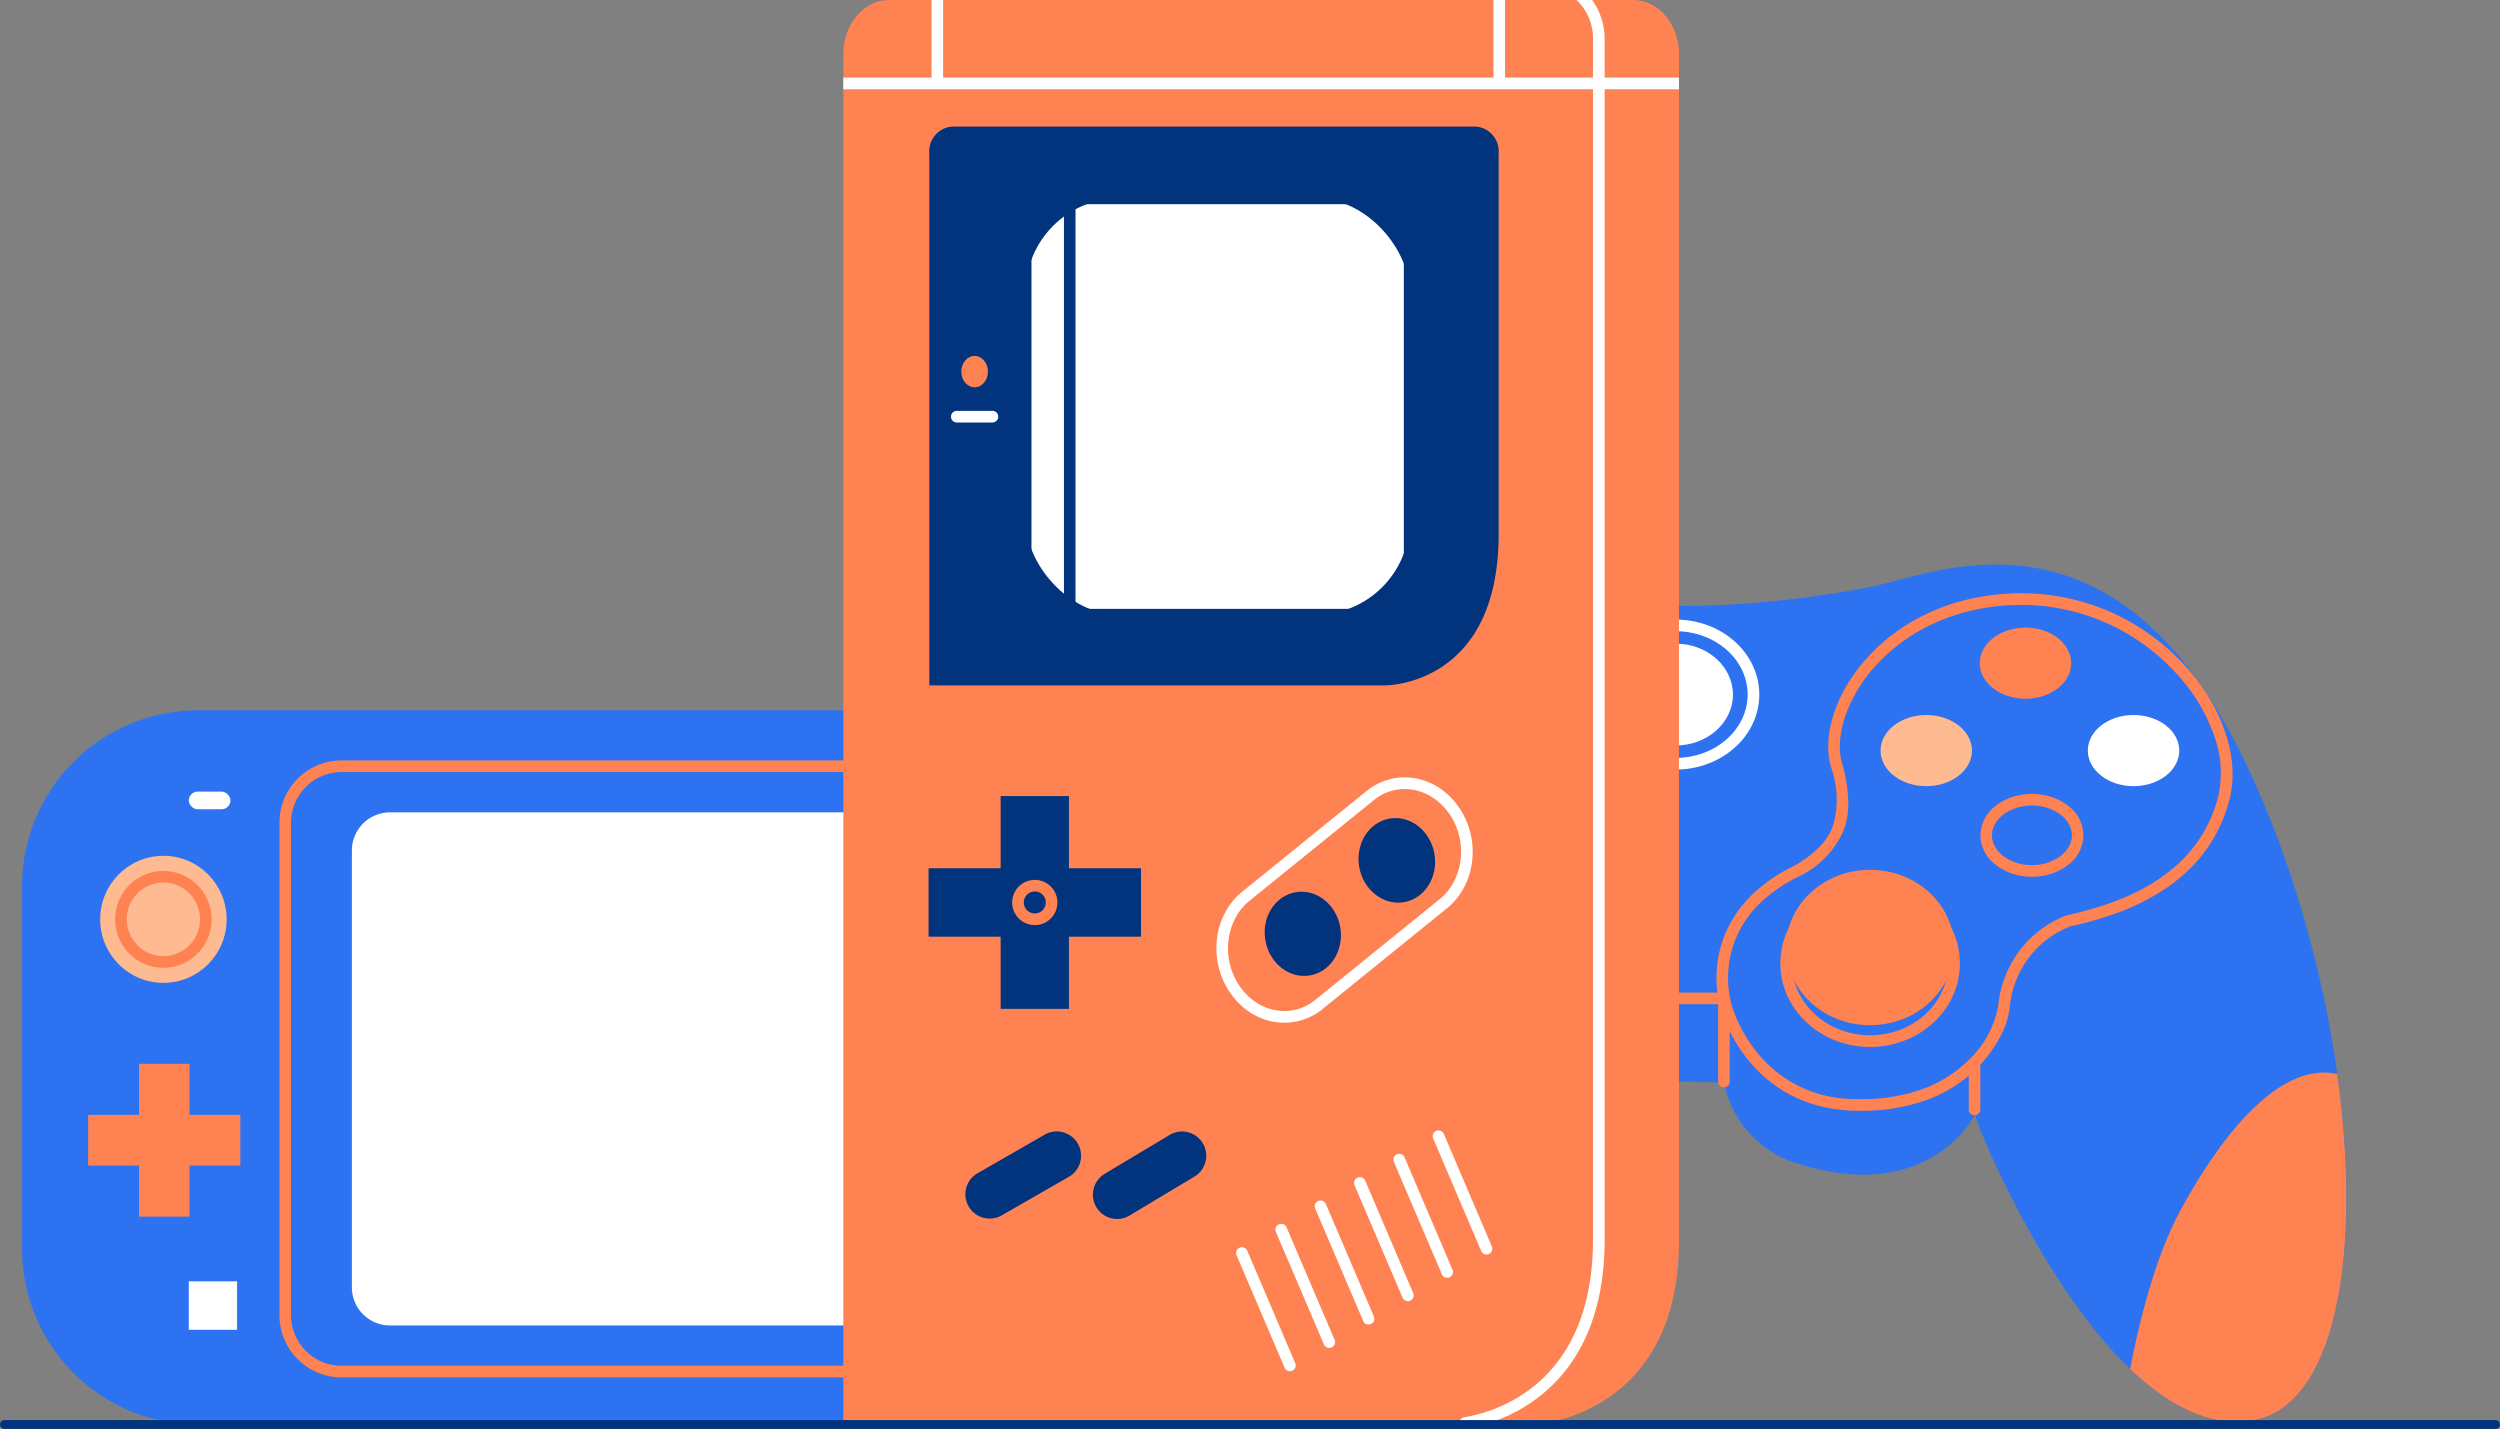 <svg xmlns="http://www.w3.org/2000/svg" width="216" height="123.457" viewBox="0 0 216 123.457">
  <rect x="0" y="0" width="216" height="123.457" fill="#808080" stroke="none"/>
  <g id="gaming_solid_II" data-name="gaming/solid_II" transform="translate(-34.97)">
    <g id="gaming_solid_II-2" data-name="gaming_solid_II">
      <g id="switch-y_thing" transform="translate(36.874 61.37)">
        <path id="base_shape" d="M78.389,0H15.179A15.213,15.213,0,0,0,0,15.248v31.22A15.213,15.213,0,0,0,15.179,61.716h63.21Z" transform="translate(0 0)" fill="#2d72f0"/>
        <path id="screen_outline" d="M54.862,53.308H5.364a5.335,5.335,0,0,1-3.793-1.579A5.386,5.386,0,0,1,0,47.918V5.389A5.392,5.392,0,0,1,3.276.424,5.309,5.309,0,0,1,5.364,0h49.5a.5.5,0,0,1,.5.5V52.8A.5.5,0,0,1,54.862,53.308Zm-.5-52.3h-49A4.337,4.337,0,0,0,2.3,2.268,4.377,4.377,0,0,0,1,5.317v42.6a4.384,4.384,0,0,0,2.663,4.037,4.316,4.316,0,0,0,1.7.344h49Z" transform="translate(22.241 4.331)" fill="#ff8253"/>
        <path id="screen" d="M3.286,0A3.3,3.3,0,0,0,0,3.3V41.032a3.294,3.294,0,0,0,3.286,3.3H46.747V0Z" transform="translate(28.498 8.817)" fill="#fff"/>
        <g id="all_buttons" transform="translate(5.714 7.026)">
          <g id="orange_buttopn" transform="translate(1.037 5.546)">
            <ellipse id="Oval" cx="5.463" cy="5.489" rx="5.463" ry="5.489" transform="translate(0 0)" fill="#feba91"/>
            <path id="Oval-2" data-name="Oval" d="M4.167,8.373A4.144,4.144,0,0,1,1.221,7.147a4.2,4.2,0,0,1,0-5.921,4.169,4.169,0,0,1,7.114,2.96A4.189,4.189,0,0,1,5.789,8.044,4.124,4.124,0,0,1,4.167,8.373Zm0-7.365a3.147,3.147,0,0,0-2.237.931A3.185,3.185,0,0,0,2.936,7.115,3.152,3.152,0,0,0,6.4,6.434,3.185,3.185,0,0,0,5.4,1.258,3.131,3.131,0,0,0,4.167,1.008Z" transform="translate(1.296 1.302)" fill="#ff8253"/>
          </g>
          <path id="cross_button" d="M13.147,4.412H8.754V0H4.393V4.412H0V8.793H4.393v4.413H8.754V8.793h4.393V4.412Z" transform="translate(0 23.515)" fill="#ff8253"/>
          <g id="white_buttons" transform="translate(8.694 0)">
            <rect id="Rectangle" width="4.171" height="4.19" transform="translate(0 42.31)" fill="#fff"/>
            <rect id="Rectangle-2" data-name="Rectangle" width="3.597" height="1.524" rx="0.762" transform="translate(0)" fill="#fff"/>
          </g>
        </g>
      </g>
      <g id="controler" transform="translate(172.511 48.779)">
        <path id="base_shape-2" d="M3.04,45c2.082-.578,8.331-.217,8.331-.217a9.258,9.258,0,0,0,5.866,6.808c11.873,4.017,15.826-4.066,15.826-4.066.766,2.688,11.563,27.927,23.63,26.484s10.63-34.542-.478-57.345S29.878.7,24.419,1.85A87.928,87.928,0,0,1,6.607,3.582,42.98,42.98,0,0,1,0,3.1Z" transform="translate(0.032 0)" fill="#2d72f0"/>
        <path id="orange_handle" d="M0,25.6c3.139,3.006,6.622,4.946,10.219,4.516,7.612-.911,9.851-14.42,7.676-30C12.512-1.053,7.283,6.483,4.329,11.933,2.115,16.026.721,21.842,0,25.6Z" transform="translate(46.498 43.893)" fill="#ff8253"/>
        <g id="buttons" transform="translate(0 4.752)">
          <path id="Oval-3" data-name="Oval" d="M7.756,14.431a8.21,8.21,0,0,1-3.015-.566,7.79,7.79,0,0,1-2.466-1.544A7.182,7.182,0,0,1,.611,10.029a6.783,6.783,0,0,1,0-5.626A7.182,7.182,0,0,1,2.275,2.11,7.79,7.79,0,0,1,4.741.566a8.318,8.318,0,0,1,6.03,0A7.79,7.79,0,0,1,13.237,2.11,7.182,7.182,0,0,1,14.9,4.4a6.783,6.783,0,0,1,0,5.626,7.182,7.182,0,0,1-1.664,2.293,7.79,7.79,0,0,1-2.466,1.544A8.21,8.21,0,0,1,7.756,14.431Zm0-13.423A7.22,7.22,0,0,0,5.124,1.5,6.787,6.787,0,0,0,2.978,2.83,6.191,6.191,0,0,0,1.533,4.8a5.76,5.76,0,0,0,0,4.824A6.191,6.191,0,0,0,2.978,11.6a6.787,6.787,0,0,0,2.146,1.333,7.325,7.325,0,0,0,5.264,0A6.787,6.787,0,0,0,12.534,11.6a6.191,6.191,0,0,0,1.445-1.974,5.76,5.76,0,0,0,0-4.824A6.191,6.191,0,0,0,12.534,2.83,6.787,6.787,0,0,0,10.388,1.5,7.22,7.22,0,0,0,7.756,1.008Z" transform="translate(16.281 22.494)" fill="#ff8253"/>
          <ellipse id="Oval-4" data-name="Oval" cx="7.254" cy="6.712" rx="7.254" ry="6.712" transform="translate(16.782 21.622)" fill="#ff8253"/>
          <path id="Oval-5" data-name="Oval" d="M4.451,7.157A5.4,5.4,0,0,1,2.729,6.88a4.63,4.63,0,0,1-1.416-.759A3.243,3.243,0,0,1,0,3.579,3.243,3.243,0,0,1,1.313,1.036,4.63,4.63,0,0,1,2.729.277a5.5,5.5,0,0,1,3.445,0,4.63,4.63,0,0,1,1.416.759A3.243,3.243,0,0,1,8.9,3.579,3.243,3.243,0,0,1,7.59,6.121a4.63,4.63,0,0,1-1.416.759A5.4,5.4,0,0,1,4.451,7.157Zm0-6.149A4.069,4.069,0,0,0,2,1.773a2.689,2.689,0,0,0-.733.819,1.954,1.954,0,0,0,0,1.974A2.689,2.689,0,0,0,2,5.384a4.069,4.069,0,0,0,2.447.765A4.069,4.069,0,0,0,6.9,5.384a2.689,2.689,0,0,0,.733-.819,1.954,1.954,0,0,0,0-1.974A2.689,2.689,0,0,0,6.9,1.773,4.069,4.069,0,0,0,4.451,1.008Z" transform="translate(33.567 15.063)" fill="#ff8253"/>
          <ellipse id="Oval-6" data-name="Oval" cx="3.95" cy="3.074" rx="3.95" ry="3.074" transform="translate(24.938 8.246)" fill="#feba91"/>
          <ellipse id="Oval-7" data-name="Oval" cx="3.95" cy="3.074" rx="3.95" ry="3.074" transform="translate(33.51 0.692)" fill="#ff8253"/>
          <ellipse id="Oval-8" data-name="Oval" cx="3.95" cy="3.074" rx="3.95" ry="3.074" transform="translate(42.846 8.246)" fill="#fff"/>
          <ellipse id="Oval-9" data-name="Oval" cx="4.956" cy="4.402" rx="4.956" ry="4.402" transform="translate(2.273 2.078)" fill="#fff"/>
          <path id="Oval-10" data-name="Oval" d="M7.229,12.96a7.912,7.912,0,0,1-2.808-.507,7.308,7.308,0,0,1-2.3-1.385A6.461,6.461,0,0,1,.57,9.008a5.894,5.894,0,0,1,0-5.057A6.461,6.461,0,0,1,2.122,1.892,7.308,7.308,0,0,1,4.421.507a8.03,8.03,0,0,1,5.617,0,7.308,7.308,0,0,1,2.3,1.385,6.461,6.461,0,0,1,1.552,2.059,5.894,5.894,0,0,1,0,5.057,6.461,6.461,0,0,1-1.552,2.059,7.308,7.308,0,0,1-2.3,1.385A7.912,7.912,0,0,1,7.229,12.96Zm0-11.952A6.924,6.924,0,0,0,4.8,1.44,6.308,6.308,0,0,0,2.822,2.616a5.481,5.481,0,0,0-1.331,1.74,4.87,4.87,0,0,0,0,4.247,5.481,5.481,0,0,0,1.331,1.74A6.308,6.308,0,0,0,4.8,11.52a7.042,7.042,0,0,0,4.857,0,6.308,6.308,0,0,0,1.978-1.176A5.481,5.481,0,0,0,12.967,8.6a4.87,4.87,0,0,0,0-4.247,5.481,5.481,0,0,0-1.331-1.74A6.308,6.308,0,0,0,9.658,1.44,6.925,6.925,0,0,0,7.229,1.008Z" transform="translate(0 0)" fill="#fff"/>
        </g>
        <g id="outline" transform="translate(2.575 2.48)">
          <path id="Path" d="M12.458,44.712h0c-.346,0-.7-.009-1.057-.025a13.418,13.418,0,0,1-2.652-.431,11.628,11.628,0,0,1-2.323-.9,11.761,11.761,0,0,1-3.7-3.055A13.544,13.544,0,0,1,.876,37.274c-.153-.344-.286-.681-.4-1l-.03-.089-.038-.117-.029-.1-.022-.076-.024-.08-.03-.108-.021-.083-.022-.091-.023-.1-.023-.108L.2,35.21l-.03-.16a10.244,10.244,0,0,1-.052-3.356,9.746,9.746,0,0,1,1.22-3.433,10.593,10.593,0,0,1,2.172-2.615,14.512,14.512,0,0,1,3.257-2.124l-.019.009.088-.051a9.775,9.775,0,0,0,2.034-1.535,5.2,5.2,0,0,0,1.18-1.8A8.077,8.077,0,0,0,9.922,15.1l-.059-.214C9.13,12.1,10.41,8.4,13.125,5.463a16.194,16.194,0,0,1,2.607-2.274,16.936,16.936,0,0,1,3.1-1.711A18.312,18.312,0,0,1,22.357.393,20.433,20.433,0,0,1,26.252,0h.165A19.056,19.056,0,0,1,37.481,3.58a19.3,19.3,0,0,1,2.906,2.564c3.37,3.639,4.874,8.13,3.927,11.72a13.546,13.546,0,0,1-.859,2.36A12.584,12.584,0,0,1,42.212,22.3,13.065,13.065,0,0,1,40.6,24.09a14.982,14.982,0,0,1-1.959,1.529,19.281,19.281,0,0,1-3.691,1.872,30.176,30.176,0,0,1-4.384,1.292l-.066.027a8.228,8.228,0,0,0-3.978,3.358l-.05.084a8.389,8.389,0,0,0-1.132,3.531l-.006.067a7.2,7.2,0,0,1-.894,2.6,11.355,11.355,0,0,1-2.114,2.76,12,12,0,0,1-4.21,2.586A16.53,16.53,0,0,1,12.458,44.712ZM26.37,1.008h-.112A18.229,18.229,0,0,0,19.234,2.4,15.933,15.933,0,0,0,16.313,4.01a15.19,15.19,0,0,0-2.452,2.138,12.8,12.8,0,0,0-2.709,4.4,8.624,8.624,0,0,0-.471,2.18,5.691,5.691,0,0,0,.171,1.961,13.08,13.08,0,0,1,.538,3.244,6.688,6.688,0,0,1-.419,2.6,7.924,7.924,0,0,1-3.739,3.877l-.033.018a13.534,13.534,0,0,0-3.015,1.959A9.6,9.6,0,0,0,2.2,28.769,8.738,8.738,0,0,0,1.1,31.9a9.259,9.259,0,0,0,.07,3.062c.032.17.067.33.105.474l.026.1.016.055.031.107.028.092.034.1.019.056c.1.293.222.6.362.917a12.529,12.529,0,0,0,1.713,2.8,10.717,10.717,0,0,0,7.952,4.02c.34.016.679.024,1.009.024a15.526,15.526,0,0,0,5.285-.849,11.015,11.015,0,0,0,3.888-2.381,8.648,8.648,0,0,0,2.7-4.769l.009-.111a9.464,9.464,0,0,1,1.26-3.855,9.224,9.224,0,0,1,4.621-3.907.509.509,0,0,1,.08-.025,29.323,29.323,0,0,0,4.244-1.244,18.33,18.33,0,0,0,3.538-1.788,13.978,13.978,0,0,0,1.819-1.418A12.062,12.062,0,0,0,41.4,21.7a11.582,11.582,0,0,0,1.148-1.913,12.527,12.527,0,0,0,.793-2.18,9.271,9.271,0,0,0-.353-5.34,15.573,15.573,0,0,0-3.339-5.435,18.223,18.223,0,0,0-5.96-4.268A17.99,17.99,0,0,0,26.37,1.008Z" transform="translate(8.184 0)" fill="#ff8253"/>
          <path id="Path-2" data-name="Path" d="M8.833,0a.5.5,0,0,1,.5.474v7.2a.5.5,0,0,1-1,.03v-6.7H.5A.5.5,0,0,1,0,.534V.5A.5.5,0,0,1,.472,0h8.36Z" transform="translate(0 34.502)" fill="#ff8253"/>
          <path id="Path-3" data-name="Path" d="M.5,0A.5.5,0,0,1,1,.474V4.351a.5.5,0,0,1-1,.03V.5A.5.5,0,0,1,.5,0Z" transform="translate(29.986 40.239)" fill="#ff8253"/>
        </g>
      </g>
      <g id="Gameboy" transform="translate(107.833)">
        <path id="base_shape-3" d="M0,123.017H60.116S72.2,122.169,72.2,107.237V4.665C72.2,2.088,70.426,0,68.252,0H3.958C1.773,0,0,2.088,0,4.665Z" transform="translate(0)" fill="#ff8253"/>
        <path id="white_lines" d="M72.2,6.707H65.777v-3.3A5.73,5.73,0,0,0,64.693,0H63.347a4.562,4.562,0,0,1,1.426,3.405v3.3h-7.6V0h-1V6.707H8.622V0h-1V6.707H0V7.715H64.774V107.07c0,12.59-8.508,14.952-11.117,15.379a.5.5,0,0,0-.415.568H55.6a14.135,14.135,0,0,0,5.124-2.841c3.354-2.95,5.055-7.36,5.055-13.1V7.715h6.425Z" transform="translate(0)" fill="#fff"/>
        <path id="dark_underscreen" d="M0,48.279H39.352s9.836.121,9.836-13.066V2.334A2.154,2.154,0,0,0,47.28,0H1.908A2.154,2.154,0,0,0,0,2.334Z" transform="translate(7.43 10.939)" fill="#02347e"/>
        <rect id="screen-2" width="33.172" height="35.971" rx="8.1" transform="translate(15.757 17.138)" fill="#fff"/>
        <path id="screen-2_copy" data-name="screen-2 copy" d="M32.319,36.979H1.856A1.861,1.861,0,0,1,0,35.114V1.865A1.857,1.857,0,0,1,.544.546,1.84,1.84,0,0,1,1.856,0H32.319a1.84,1.84,0,0,1,1.313.546,1.857,1.857,0,0,1,.544,1.319v33.25a1.861,1.861,0,0,1-1.856,1.865ZM1.856,1.008A.856.856,0,0,0,1,1.865v33.25a.856.856,0,0,0,.853.857H32.319a.856.856,0,0,0,.853-.857V1.865a.856.856,0,0,0-.853-.857Z" transform="translate(15.256 16.634)" fill="#02347e"/>
        <g id="circle_dark_buttons" transform="translate(32.234 67.164)">
          <ellipse id="Oval-11" data-name="Oval" cx="3.284" cy="3.648" rx="3.284" ry="3.648" transform="translate(3.623 10.463) rotate(-9.53)" fill="#02347e"/>
          <ellipse id="Oval-12" data-name="Oval" cx="3.298" cy="3.664" rx="3.298" ry="3.664" transform="translate(11.718 4.118) rotate(-9.744)" fill="#02347e"/>
          <path id="Path-4" data-name="Path" d="M5.877,21.2a5.441,5.441,0,0,1-2.553-.65,5.875,5.875,0,0,1-1.138-.8,6.338,6.338,0,0,1-.972-1.1l-.055-.08a6.71,6.71,0,0,1-.98-2.252,6.846,6.846,0,0,1-.128-2.383A6.455,6.455,0,0,1,.743,11.7a5.787,5.787,0,0,1,1.48-1.814l10.745-8.7A5.324,5.324,0,0,1,14.554.293,5.135,5.135,0,0,1,16.266,0a5.437,5.437,0,0,1,2.552.649,5.866,5.866,0,0,1,1.137.8,6.324,6.324,0,0,1,.971,1.1l.057.083a6.705,6.705,0,0,1,.98,2.251,6.842,6.842,0,0,1,.128,2.383A6.455,6.455,0,0,1,21.4,9.5a5.79,5.79,0,0,1-1.481,1.814l-10.744,8.7a5.189,5.189,0,0,1-3.3,1.185h0ZM16.27,1.009A4.2,4.2,0,0,0,13.6,1.97l-10.746,8.7a4.79,4.79,0,0,0-1.233,1.52,5.458,5.458,0,0,0-.576,1.888A5.832,5.832,0,0,0,1.156,16.1,5.694,5.694,0,0,0,1.986,18l.051.074a5.328,5.328,0,0,0,.806.913,4.866,4.866,0,0,0,.938.662,4.43,4.43,0,0,0,2.093.538,4.2,4.2,0,0,0,2.671-.961l10.744-8.7a4.793,4.793,0,0,0,1.234-1.521A5.457,5.457,0,0,0,21.1,7.118,5.828,5.828,0,0,0,20.986,5.1a5.689,5.689,0,0,0-.83-1.907L20.1,3.121a5.325,5.325,0,0,0-.805-.913,4.864,4.864,0,0,0-.937-.661A4.427,4.427,0,0,0,16.27,1.009Z" transform="translate(0 0)" fill="#fff"/>
        </g>
        <g id="dark_buttons" transform="translate(10.493 97.758)">
          <path id="Path-5" data-name="Path" d="M6.634.3A2.085,2.085,0,0,1,9.5,1.025,2.106,2.106,0,0,1,8.82,3.876L8.775,3.9,3.161,7.267A2.085,2.085,0,0,1,.3,6.539,2.106,2.106,0,0,1,.975,3.688L1.02,3.66Z" transform="translate(11.068 0)" fill="#02347e"/>
          <path id="Path-6" data-name="Path" d="M6.9.278A2.1,2.1,0,0,1,9.026,3.9l-.046.027L3.129,7.287A2.1,2.1,0,0,1,1.007,3.668l.046-.027Z" transform="translate(0 0)" fill="#02347e"/>
        </g>
        <g id="cross_button-2" transform="translate(7.366 68.779)">
          <path id="button" d="M18.353,6.238H12.127V0h-5.9V6.238H0v5.91H6.227v6.238h5.9V12.148h6.226V6.238Z" transform="translate(0 0)" fill="#02347e"/>
          <path id="circle" d="M1.953,3.914A1.955,1.955,0,0,1,0,1.957,1.953,1.953,0,1,1,3.334,3.341,1.938,1.938,0,0,1,1.953,3.914Zm0-2.906a.949.949,0,1,0,.95.949A.951.951,0,0,0,1.953,1.008Z" transform="translate(7.224 7.236)" fill="#ff8253"/>
        </g>
        <path id="line" d="M.5,0A.5.5,0,0,1,1,.474V36.222a.5.5,0,0,1-1,.03V.5A.5.5,0,0,1,.5,0Z" transform="translate(19.062 16.634)" fill="#02347e"/>
        <path id="baterry_text" d="M3.547,0a.5.5,0,0,1,.029,1.007H.5A.5.5,0,0,1,.472,0H3.547Z" transform="translate(9.321 35.497)" fill="#fff"/>
        <ellipse id="battery_lampp" cx="1.15" cy="1.357" rx="1.15" ry="1.357" transform="translate(10.194 30.75)" fill="#ff8253"/>
        <g id="speakers" transform="translate(33.938 97.672)">
          <path id="Path-7" data-name="Path" d="M.3.041A.5.5,0,0,1,.95.279L.963.305,5.1,10a.5.5,0,0,1-.91.424L4.183,10.4.041.7A.5.5,0,0,1,.3.041Z" transform="translate(16.986 0)" fill="#fff"/>
          <path id="Path-8" data-name="Path" d="M.3.041A.5.5,0,0,1,.95.279L.963.305,5.1,10a.5.5,0,0,1-.91.424L4.183,10.4.041.7A.5.5,0,0,1,.3.041Z" transform="translate(13.59 2.018)" fill="#fff"/>
          <path id="Path-9" data-name="Path" d="M.3.041A.5.5,0,0,1,.95.279L.963.305,5.1,10a.5.5,0,0,1-.91.424L4.183,10.4.041.7A.5.5,0,0,1,.3.041Z" transform="translate(10.192 4.035)" fill="#fff"/>
          <path id="Path-10" data-name="Path" d="M.3.041A.5.5,0,0,1,.95.279L.963.305,5.1,10a.5.5,0,0,1-.91.424L4.183,10.4.041.7A.5.5,0,0,1,.3.041Z" transform="translate(6.794 6.053)" fill="#fff"/>
          <path id="Path-11" data-name="Path" d="M.3.041A.5.5,0,0,1,.95.279L.963.305l4.142,9.7a.5.5,0,0,1-.91.424L4.183,10.4.041.7A.5.5,0,0,1,.3.041Z" transform="translate(3.396 8.069)" fill="#fff"/>
          <path id="Path-12" data-name="Path" d="M.3.041A.5.5,0,0,1,.95.279L.963.305,5.1,10a.5.5,0,0,1-.91.424L4.183,10.4.041.7A.5.5,0,0,1,.3.041Z" transform="translate(0 10.087)" fill="#fff"/>
        </g>
      </g>
      <path id="line-2" d="M250.591.062a.381.381,0,0,1,.022.761H35.349a.381.381,0,0,1-.022-.761H250.591Z" transform="translate(0 122.634)" fill="#02347e"/>
    </g>
  </g>
</svg>
